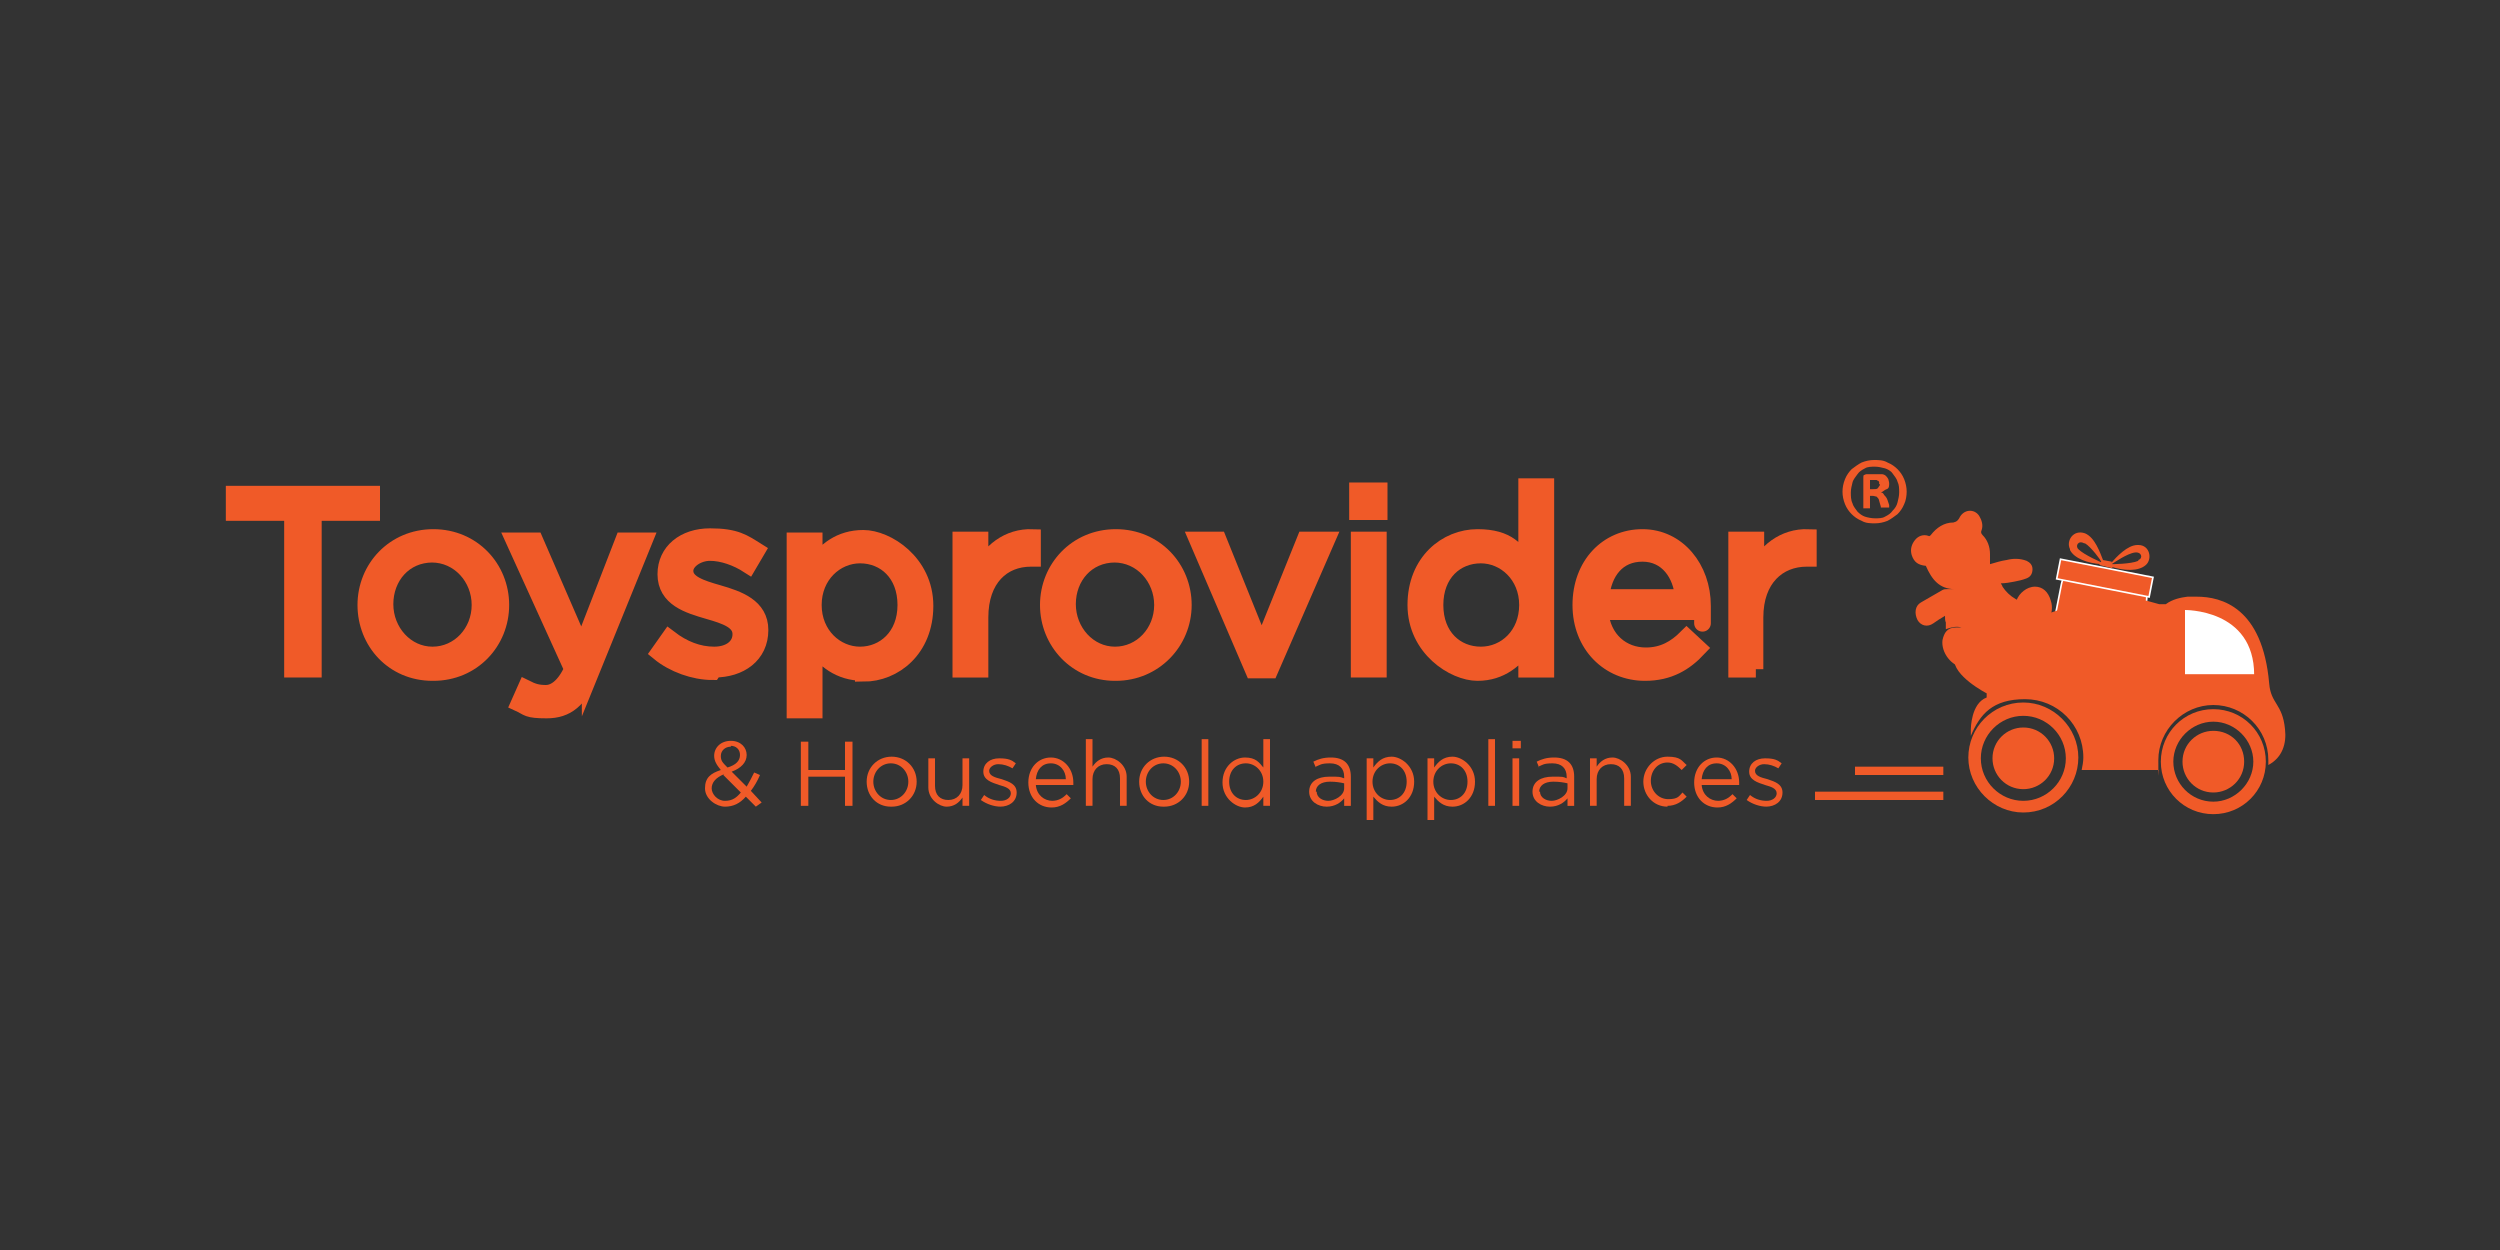 <?xml version="1.0" encoding="UTF-8"?>
<svg id="Layer_1" data-name="Layer 1" xmlns="http://www.w3.org/2000/svg" version="1.1" viewBox="0 0 300 150">
  <rect x="0" y="0" width="300" height="150" fill="#333333" stroke="none"/>
  <defs>
    <style>
      .cls-1 {
        stroke-width: 0px;
      }

      .cls-1, .cls-2, .cls-3, .cls-4 {
        fill: #f05a28;
      }

      .cls-2 {
        stroke-width: 2px;
      }

      .cls-2, .cls-5, .cls-3, .cls-4 {
        stroke-miterlimit: 10;
      }

      .cls-2, .cls-5, .cls-4 {
        stroke: #f05a28;
      }

      .cls-5 {
        fill: #fff;
      }

      .cls-5, .cls-3 {
        stroke-width: .2px;
      }

      .cls-3 {
        stroke: #fff;
      }
    </style>
  </defs>
  <rect class="cls-3" x="246.8" y="69" width="10.4" height="8.1" rx="2.2" ry="2.2" transform="translate(18.9 -47.3) rotate(11.1)"/>
  <path class="cls-1" d="M234.2,78.8c-.2,0,12.4-7.1,22-7.3,0,0,0,0,0,.2l2.9.8h.8c.8-.6,1.8-.8,2.6-.9.3,0,.7,0,1.1,0,3,0,7.9,1.3,8.7,10.4.2,2.5,1.6,2.4,1.9,5.5.2,1.7-.3,3.4-2,4.3,0-.2,0-.4,0-.6,0-3.7-3-6.6-6.6-6.6s-6.6,3-6.6,6.6,0,.8.1,1.2h-9.3c.1-.5.2-1,.2-1.5,0-3.9-3.1-7-7-7s-5.4,1.8-6.5,4.4c0-.2,0-.5,0-.8,0,0,0-3.1,1.9-3.8v-.5c-.3,0-.4,0,0,0,0,0-4.1-2.1-3.9-4.2Z"/>
  <g>
    <path class="cls-2" d="M37.5,80.3h-2.4v-18.8h-7v-2.2h16.5v2.2h-7v18.8Z"/>
    <path class="cls-2" d="M51.9,80.7c-4.7,0-8-3.7-8-8.1s3.4-8.1,8.1-8.1,8.1,3.7,8.1,8.1-3.4,8.1-8.1,8.1ZM51.9,66.5c-3.4,0-5.7,2.7-5.7,6s2.5,6.1,5.7,6.1,5.7-2.7,5.7-6-2.5-6.1-5.8-6.1Z"/>
    <path class="cls-2" d="M70.8,80.8c-1.3,3.2-2.8,4.4-5.2,4.4s-2.2-.3-3.3-.8l.8-1.8c.8.4,1.4.6,2.4.6s2.2-.7,3.2-2.9l-7-15.4h2.5l5.6,12.9,5-12.9h2.5l-6.5,16Z"/>
    <path class="cls-2" d="M85.5,80.6c-2.2,0-4.7-.9-6.4-2.3l1.2-1.7c1.7,1.3,3.5,2,5.4,2s3.2-1,3.2-2.5h0c0-1.6-1.8-2.2-3.9-2.8-2.4-.7-5.1-1.5-5.1-4.4h0c0-2.7,2.2-4.5,5.3-4.5s4,.7,5.6,1.7l-1,1.7c-1.4-.9-3.1-1.5-4.6-1.5s-3,1-3,2.2h0c0,1.5,1.9,2.1,4,2.7,2.4.7,5,1.6,5,4.4h0c0,3-2.4,4.7-5.5,4.7Z"/>
    <path class="cls-2" d="M103.6,80.7c-2.9,0-4.7-1.6-5.9-3.3v7.8h-2.3v-20.3h2.3v3.1c1.3-1.9,3.1-3.4,5.9-3.4s7.4,2.9,7.4,8.1-3.7,8.1-7.4,8.1ZM103.2,66.6c-2.9,0-5.6,2.4-5.6,6s2.7,6,5.6,6,5.5-2.2,5.5-6-2.5-6-5.5-6Z"/>
    <path class="cls-2" d="M117.6,80.3h-2.3v-15.5h2.3v4c1.1-2.6,3.4-4.4,6.3-4.3v2.5h-.2c-3.4,0-6.1,2.4-6.1,7.1v6.2Z"/>
    <path class="cls-2" d="M133.8,80.7c-4.6,0-8-3.7-8-8.1s3.4-8.1,8.1-8.1,8.1,3.7,8.1,8.1-3.5,8.1-8.1,8.1ZM133.8,66.5c-3.4,0-5.7,2.7-5.7,6s2.5,6.1,5.7,6.1,5.7-2.7,5.7-6-2.5-6.1-5.8-6.1Z"/>
    <path class="cls-2" d="M156.7,64.8h2.5l-6.8,15.6h-2l-6.7-15.6h2.5l5.2,12.9,5.2-12.9Z"/>
    <path class="cls-2" d="M162.9,61.4v-2.5h2.6v2.5h-2.6ZM163.1,80.3v-15.5h2.3v15.5h-2.3Z"/>
    <path class="cls-2" d="M183.2,80.3v-3.1c-1.3,1.9-3.1,3.5-5.9,3.5s-7.4-2.9-7.4-8.1,3.7-8.1,7.4-8.1,4.7,1.6,5.9,3.3v-9.4h2.3v21.9h-2.3ZM177.7,66.6c-3,0-5.5,2.2-5.5,6s2.5,6,5.5,6,5.6-2.4,5.6-6-2.7-6-5.6-6Z"/>
    <path class="cls-2" d="M197.5,78.7c2.1,0,3.6-.9,4.9-2.2l1.4,1.3c-1.6,1.7-3.5,2.9-6.4,2.9-4.3,0-7.7-3.3-7.7-8.1s3.2-8.1,7.4-8.1,7.2,3.7,7.2,8.2,0,.4,0,.7h-12.3c.3,3.4,2.7,5.3,5.5,5.3ZM202,71.7c-.2-2.8-1.9-5.3-4.9-5.3s-4.7,2.2-5,5.3h10Z"/>
    <path class="cls-2" d="M210.7,80.3h-2.3v-15.5h2.3v4c1.1-2.6,3.4-4.4,6.3-4.3v2.5h-.2c-3.4,0-6.2,2.4-6.2,7.1v6.2Z"/>
  </g>
  <g>
    <path class="cls-1" d="M90.7,96.8l-1.2-1.2c-.7.8-1.5,1.2-2.5,1.2s-2.4-.9-2.4-2.2.7-1.8,1.9-2.2c-.5-.6-.8-1.1-.8-1.7,0-1,.8-1.8,2-1.8s1.9.8,1.9,1.7-.7,1.6-1.8,2l1.8,1.8c.3-.5.6-1.1.9-1.7l.7.3c-.3.7-.7,1.4-1.1,1.9l1.3,1.4-.7.5ZM86.9,92.9c-1,.4-1.5,1-1.5,1.7s.7,1.5,1.6,1.5,1.4-.4,1.9-1l-2.1-2.1ZM87.7,89.6c-.7,0-1.2.5-1.2,1.1s.2.8.8,1.4c1-.3,1.5-.8,1.5-1.5s-.5-1.1-1.1-1.1Z"/>
    <path class="cls-1" d="M97,93.2v3.5h-.9v-7.7h.9v3.4h4.4v-3.4h.9v7.7h-.9v-3.5h-4.4Z"/>
    <path class="cls-1" d="M106.9,96.8c-1.7,0-2.9-1.3-2.9-3s1.3-3,3-3,3,1.3,3,3-1.3,3-3,3ZM106.9,91.6c-1.2,0-2.1,1-2.1,2.2s.9,2.2,2.1,2.2,2.1-1,2.1-2.2-.9-2.2-2.1-2.2Z"/>
    <path class="cls-1" d="M115.5,91h.8v5.7h-.8v-1c-.4.6-1,1.1-1.9,1.1s-2.2-.9-2.2-2.3v-3.5h.8v3.3c0,1.1.6,1.7,1.6,1.7s1.7-.7,1.7-1.8v-3.3Z"/>
    <path class="cls-1" d="M120.1,96.8c-.8,0-1.7-.3-2.4-.8l.4-.6c.6.5,1.3.7,2,.7s1.2-.4,1.2-.9h0c0-.6-.7-.8-1.4-1-.9-.3-1.9-.6-1.9-1.6h0c0-1,.8-1.6,1.9-1.6s1.5.2,2,.6l-.4.6c-.5-.3-1.1-.5-1.7-.5s-1.1.4-1.1.8h0c0,.6.7.8,1.5,1,.9.3,1.8.6,1.8,1.6h0c0,1.1-.9,1.7-2,1.7Z"/>
    <path class="cls-1" d="M126.2,96.1c.8,0,1.3-.3,1.8-.8l.5.5c-.6.6-1.3,1.1-2.3,1.1-1.6,0-2.8-1.2-2.8-3s1.2-3,2.7-3,2.7,1.3,2.7,3,0,.2,0,.3h-4.5c.1,1.2,1,1.9,2,1.9ZM127.9,93.5c0-1-.7-1.9-1.8-1.9s-1.7.8-1.8,1.9h3.7Z"/>
    <path class="cls-1" d="M131.1,96.7h-.8v-8h.8v3.3c.4-.6,1-1.1,1.9-1.1s2.2.9,2.2,2.3v3.5h-.8v-3.3c0-1.1-.6-1.7-1.6-1.7s-1.7.7-1.7,1.8v3.3Z"/>
    <path class="cls-1" d="M139.6,96.8c-1.7,0-2.9-1.3-2.9-3s1.3-3,3-3,3,1.3,3,3-1.3,3-3,3ZM139.6,91.6c-1.2,0-2.1,1-2.1,2.2s.9,2.2,2.1,2.2,2.1-1,2.1-2.2-.9-2.2-2.1-2.2Z"/>
    <path class="cls-1" d="M144.2,96.7v-8h.8v8h-.8Z"/>
    <path class="cls-1" d="M151.6,96.7v-1.1c-.5.7-1.1,1.3-2.2,1.3s-2.7-1.1-2.7-3,1.4-3,2.7-3,1.7.6,2.2,1.2v-3.4h.8v8h-.8ZM149.5,91.6c-1.1,0-2,.8-2,2.2s.9,2.2,2,2.2,2.1-.9,2.1-2.2-1-2.2-2.1-2.2Z"/>
    <path class="cls-1" d="M157.9,92.1l-.3-.7c.6-.3,1.2-.5,2.1-.5,1.6,0,2.4.8,2.4,2.3v3.5h-.8v-.9c-.4.5-1.1,1-2.1,1s-2.1-.6-2.1-1.8,1-1.8,2.4-1.8,1.2,0,1.8.2v-.2c0-1-.6-1.6-1.7-1.6s-1.2.2-1.7.4ZM158,95c0,.7.7,1.1,1.4,1.1s1.9-.6,1.9-1.5v-.6c-.4-.1-1-.2-1.7-.2-1.1,0-1.7.5-1.7,1.2Z"/>
    <path class="cls-1" d="M167,96.8c-1.1,0-1.7-.6-2.2-1.2v2.8h-.8v-7.4h.8v1.1c.5-.7,1.1-1.3,2.2-1.3s2.7,1.1,2.7,3-1.3,3-2.7,3ZM166.8,91.6c-1.1,0-2.1.9-2.1,2.2s1,2.2,2.1,2.2,2-.8,2-2.2-.9-2.2-2-2.2Z"/>
    <path class="cls-1" d="M174.3,96.8c-1.1,0-1.7-.6-2.2-1.2v2.8h-.8v-7.4h.8v1.1c.5-.7,1.1-1.3,2.2-1.3s2.7,1.1,2.7,3-1.3,3-2.7,3ZM174.1,91.6c-1.1,0-2.1.9-2.1,2.2s1,2.2,2.1,2.2,2-.8,2-2.2-.9-2.2-2-2.2Z"/>
    <path class="cls-1" d="M178.6,96.7v-8h.8v8h-.8Z"/>
    <path class="cls-1" d="M181.5,89.8v-.9h1v.9h-1ZM181.5,96.7v-5.7h.8v5.7h-.8Z"/>
    <path class="cls-1" d="M184.7,92.1l-.3-.7c.6-.3,1.2-.5,2.1-.5,1.6,0,2.4.8,2.4,2.3v3.5h-.8v-.9c-.4.5-1.1,1-2.1,1s-2.1-.6-2.1-1.8,1-1.8,2.4-1.8,1.2,0,1.7.2v-.2c0-1-.6-1.6-1.7-1.6s-1.2.2-1.7.4ZM184.8,95c0,.7.7,1.1,1.4,1.1s1.9-.6,1.9-1.5v-.6c-.4-.1-1-.2-1.7-.2-1.1,0-1.7.5-1.7,1.2Z"/>
    <path class="cls-1" d="M191.6,96.7h-.8v-5.7h.8v1c.4-.6,1-1.1,1.9-1.1s2.2.9,2.2,2.3v3.5h-.8v-3.3c0-1.1-.6-1.7-1.6-1.7s-1.7.7-1.7,1.8v3.3Z"/>
    <path class="cls-1" d="M200.1,96.8c-1.7,0-2.9-1.4-2.9-3s1.3-3,2.9-3,1.7.5,2.3,1l-.6.6c-.5-.5-1-.9-1.7-.9-1.2,0-2,1-2,2.2s.9,2.2,2.1,2.2,1.3-.4,1.7-.8l.5.5c-.6.6-1.3,1.1-2.3,1.1Z"/>
    <path class="cls-1" d="M206.1,96.1c.8,0,1.3-.3,1.8-.8l.5.5c-.6.6-1.3,1.1-2.3,1.1-1.6,0-2.8-1.2-2.8-3s1.2-3,2.7-3,2.7,1.3,2.7,3,0,.2,0,.3h-4.5c.1,1.2,1,1.9,2,1.9ZM207.8,93.5c0-1-.7-1.9-1.8-1.9s-1.7.8-1.8,1.9h3.7Z"/>
    <path class="cls-1" d="M212,96.8c-.8,0-1.7-.3-2.4-.8l.4-.6c.6.5,1.3.7,2,.7s1.2-.4,1.2-.9h0c0-.6-.7-.8-1.4-1-.9-.3-1.9-.6-1.9-1.6h0c0-1,.8-1.6,1.9-1.6s1.5.2,2,.6l-.4.6c-.5-.3-1.1-.5-1.7-.5s-1.1.4-1.1.8h0c0,.6.7.8,1.5,1,.9.3,1.8.6,1.8,1.6h0c0,1.1-.9,1.7-2,1.7Z"/>
  </g>
  <path class="cls-1" d="M242.3,73c0-.3-.2-.5-.2-.8,0-.2,0-.2-.2-.3-.7-.4-1.2-.9-1.6-1.5,0-.1-.1-.2-.2-.4.5,0,1.1-.1,1.6-.2.5-.1,1-.2,1.5-.4.5-.2.7-.6.7-1.1,0-.5-.3-.8-.7-1-.8-.3-1.6-.3-2.4-.1-.7.1-1.3.3-2,.5,0-.4,0-.8,0-1.2,0-.9-.3-1.7-.9-2.3-.2-.2-.2-.4-.1-.6.2-.6,0-1.2-.3-1.7-.6-.9-1.9-.8-2.4.3-.2.3-.3.4-.7.5-1.1,0-2,.6-2.7,1.5-.1.1-.2.2-.3.1-.6-.2-1.2,0-1.6.5-.4.5-.6,1.1-.4,1.8.3.9.8,1.2,1.7,1.3.7,1.6,1.6,2.8,3.5,2.8-.3,0-.7,0-1,0-.2,0-.3,0-.5.1-.9.5-1.7,1-2.6,1.5-.7.4-.8,1.3-.4,2.1.4.7,1.2.9,1.9.4.4-.3.9-.6,1.4-.9,0,.3,0,.6.1.8,0,.3,0,.5,0,.8.6-.2,1.2-.4,1.9-.2-.2,0-.5,0-.7,0-1,0-1.4.6-1.6,1.5-.2,1.5,1.1,3.2,2.6,3.3,1,0,1.8-.5,2-1.6,0-.3.1-.6.2-1,0,0,0-.2.1-.2.8-.4,1.6-.8,2.3-1.2.3-.2.6-.2.9-.2,1,0,1.9,0,2.9-.2,1.5-.2,2.5-2.1,2-3.6-.3-1.1-1-1.7-1.9-1.7-1,0-1.9.8-2.2,1.6-.1.3,0,.6,0,1,0,0,0,0,0,0Z"/>
  <path class="cls-1" d="M265.6,85.1c-3.5,0-6.3,2.8-6.3,6.3,0,3.5,2.8,6.3,6.3,6.3,3.5,0,6.3-2.8,6.3-6.3,0-3.5-2.8-6.3-6.3-6.3ZM265.6,96.2c-2.7,0-4.8-2.2-4.8-4.8s2.2-4.8,4.8-4.8,4.8,2.2,4.8,4.8-2.2,4.8-4.8,4.8Z"/>
  <path class="cls-1" d="M265.6,87.7c-2,0-3.7,1.6-3.7,3.7,0,2,1.6,3.7,3.7,3.7,2,0,3.7-1.6,3.7-3.7s-1.6-3.7-3.7-3.7Z"/>
  <path class="cls-1" d="M256.1,79.1h-.9s.2,0,.5,0h.5Z"/>
  <path class="cls-1" d="M242.8,84.3c-3.7,0-6.6,3-6.6,6.6s3,6.6,6.6,6.6c3.7,0,6.6-3,6.6-6.6s-3-6.6-6.6-6.6ZM242.8,96.1c-2.8,0-5.1-2.3-5.1-5.1,0-2.8,2.3-5.1,5.1-5.1,2.8,0,5.1,2.3,5.1,5.1,0,2.8-2.3,5.1-5.1,5.1Z"/>
  <line class="cls-4" x1="233.2" y1="95.5" x2="217.8" y2="95.5"/>
  <line class="cls-4" x1="233.2" y1="92.5" x2="222.6" y2="92.5"/>
  <rect class="cls-3" x="246.9" y="67.9" width="11.3" height="2.4" transform="translate(487.1 185.8) rotate(-168.9)"/>
  <g>
    <g>
      <path class="cls-1" d="M255.3,65.3"/>
      <path class="cls-1" d="M248.4,66c.5,1,2.1,1.6,3.8,1.7.2,0,.3-.2.2-.4-.4-1-1-2.8-2.2-3.3-1.4-.5-2.3.9-1.8,1.9ZM250.2,65.2c.7.4,1.9,2,2,2.3,0,0-2.1-.9-2.8-1.6-.4-.4,0-1.1.7-.7Z"/>
      <path class="cls-1" d="M256.5,65.4c-1.2,0-2.5,1.4-3.2,2.2-.1.1-.1.3,0,.4,1.6.5,3.3.6,4.2-.2.8-.7.5-2.4-.9-2.4ZM256.6,67.3c-.9.4-3.2.4-3.2.4.3-.2,1.9-1.3,2.8-1.4.8-.1,1,.7.4.9Z"/>
    </g>
    <polygon class="cls-1" points="252.3 67.2 253.4 67.4 253.5 68.2 251.9 67.8 252.3 67.2"/>
  </g>
  <path class="cls-1" d="M265.4,80.4"/>
  <path class="cls-5" d="M270.6,81h-8.5v-7.9s8.5-.2,8.5,7.9Z"/>
  <path class="cls-1" d="M242.8,87.3c-2,0-3.7,1.6-3.7,3.7,0,2,1.6,3.7,3.7,3.7,2,0,3.7-1.6,3.7-3.7,0-2-1.6-3.7-3.7-3.7Z"/>
  <path class="cls-1" d="M228.8,59c0,.5-.1,1.1-.3,1.5-.2.5-.5.9-.8,1.2-.4.3-.8.6-1.2.8-.5.2-1,.3-1.5.3s-1.1,0-1.6-.3c-.5-.2-.9-.5-1.2-.8s-.6-.7-.8-1.2c-.2-.5-.3-1-.3-1.5s.1-1,.3-1.5c.2-.5.5-.9.8-1.2.4-.3.8-.6,1.2-.8.5-.2,1-.3,1.5-.3s1.1,0,1.6.3c.5.2.9.5,1.2.8s.6.7.8,1.2c.2.5.3,1,.3,1.5ZM227.9,59.1c0-.5,0-.9-.2-1.3-.1-.4-.4-.7-.6-1s-.6-.5-.9-.6c-.4-.1-.8-.2-1.2-.2s-.9,0-1.2.2c-.4.2-.7.4-.9.7s-.5.6-.6,1-.2.8-.2,1.2,0,.9.2,1.3c.1.4.4.7.6,1,.3.3.6.5.9.6s.8.2,1.2.2.9,0,1.2-.2c.4-.2.7-.4.9-.7.3-.3.5-.6.6-1s.2-.8.2-1.2ZM226.7,60.9s0,0,0,0c0,0,0,0,0,0,0,0,0,0-.2,0,0,0-.2,0-.3,0s-.2,0-.3,0c0,0-.1,0-.2,0,0,0,0,0,0,0s0,0,0-.1l-.2-.7c0-.2-.2-.4-.3-.5-.1,0-.3-.1-.5-.1h-.3v1.4c0,0,0,.1,0,.1,0,0-.2,0-.4,0s-.3,0-.4,0c0,0,0,0,0-.1v-3.6c0-.1,0-.3.1-.3,0,0,.2-.1.3-.1h1.1c.3,0,.5,0,.7,0,.2,0,.4.1.5.2s.2.2.3.4c0,.1.1.3.1.5,0,.3,0,.6-.3.7s-.4.3-.7.4c.2,0,.3.1.4.3.1.1.3.3.4.6l.2.6c0,.2,0,.2,0,.3ZM225.5,58.1c0,0,0-.1,0-.2,0,0,0-.1-.1-.2,0,0-.1,0-.2-.1,0,0-.2,0-.3,0h-.5v1.1h.4c.3,0,.5,0,.6-.2s.2-.2.2-.4Z"/>
</svg>